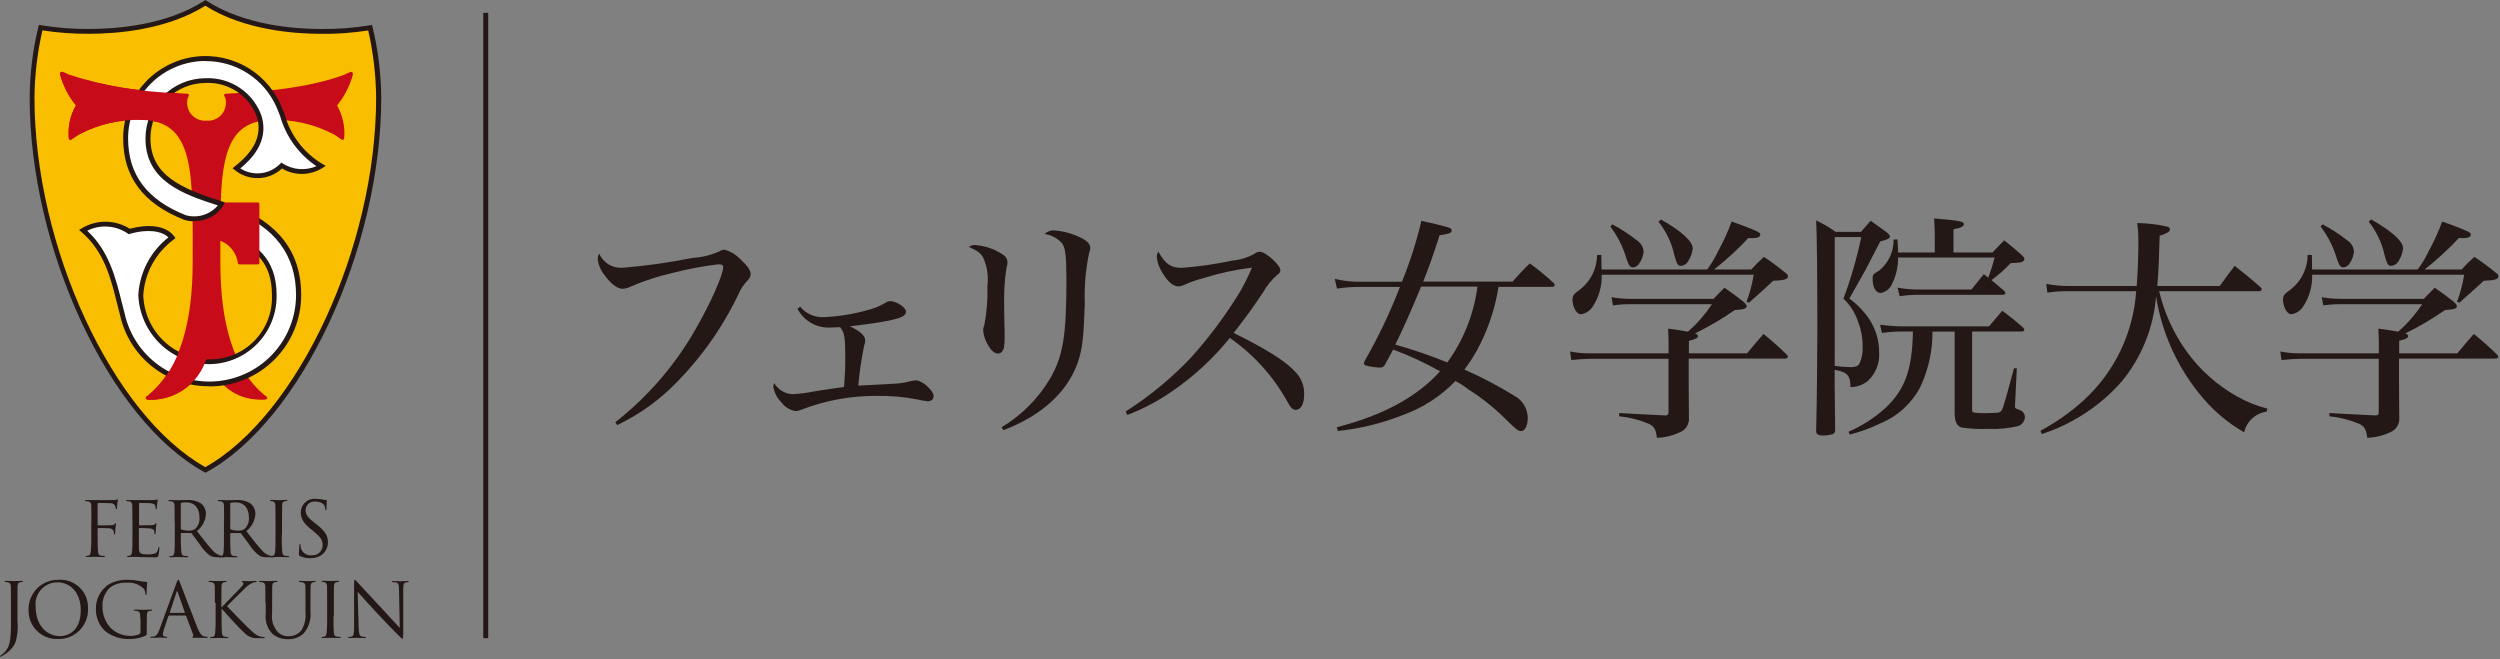 <svg width="201" height="53" viewBox="0 0 201 53" fill="none" xmlns="http://www.w3.org/2000/svg">
<rect x="0" y="0" width="201" height="53" fill="#808080" stroke="none"/>
<g clip-path="url(#clip0_389_7975)">
<path d="M39.252 1.033H38.854V51.307H39.252V1.033Z" fill="#231815"/>
<path d="M7.349 41.965C7.349 41.02 7.349 40.843 7.34 40.649C7.332 40.455 7.278 40.349 7.075 40.309C7.008 40.298 6.94 40.292 6.872 40.291C6.845 40.291 6.819 40.282 6.819 40.256C6.819 40.23 6.854 40.203 6.916 40.203H7.597C7.721 40.221 8.949 40.212 9.09 40.203C9.179 40.211 9.269 40.202 9.355 40.177C9.39 40.168 9.417 40.142 9.44 40.142C9.463 40.142 9.475 40.168 9.475 40.195C9.475 40.239 9.449 40.309 9.431 40.477C9.431 40.539 9.413 40.804 9.404 40.875C9.404 40.901 9.387 40.946 9.352 40.946C9.317 40.946 9.307 40.919 9.307 40.875C9.303 40.796 9.285 40.718 9.255 40.645C9.208 40.58 9.145 40.528 9.073 40.494C9 40.46 8.92 40.445 8.84 40.451L7.903 40.433C7.888 40.438 7.875 40.448 7.866 40.46C7.856 40.473 7.851 40.488 7.85 40.504V42.182C7.85 42.182 7.85 42.235 7.895 42.235H8.672C8.764 42.237 8.855 42.234 8.946 42.227C9.088 42.218 9.167 42.2 9.221 42.121C9.247 42.094 9.265 42.059 9.291 42.059C9.318 42.059 9.326 42.077 9.326 42.112C9.305 42.222 9.29 42.334 9.282 42.447C9.273 42.571 9.255 42.809 9.255 42.853C9.255 42.898 9.255 42.968 9.211 42.968C9.167 42.968 9.167 42.942 9.167 42.916C9.167 42.841 9.155 42.766 9.132 42.695C9.105 42.632 9.06 42.579 9.004 42.54C8.948 42.501 8.882 42.478 8.814 42.474C8.664 42.456 8.002 42.456 7.895 42.456C7.869 42.456 7.851 42.465 7.851 42.509V43.02C7.851 43.604 7.851 44.081 7.878 44.336C7.895 44.512 7.93 44.645 8.116 44.672C8.201 44.68 8.337 44.698 8.39 44.698C8.425 44.698 8.434 44.716 8.434 44.733C8.434 44.768 8.408 44.786 8.337 44.786C8.002 44.786 7.622 44.768 7.586 44.768C7.551 44.768 7.172 44.786 6.994 44.786C6.924 44.786 6.897 44.777 6.897 44.733C6.897 44.715 6.906 44.698 6.942 44.698C7.004 44.697 7.067 44.688 7.127 44.672C7.251 44.645 7.277 44.512 7.304 44.336C7.338 43.898 7.35 43.459 7.338 43.02V41.945L7.349 41.965Z" fill="#231815"/>
<path d="M10.643 41.965C10.643 41.02 10.643 40.843 10.635 40.649C10.627 40.455 10.573 40.349 10.38 40.309C10.312 40.298 10.244 40.292 10.176 40.291C10.15 40.291 10.132 40.282 10.132 40.256C10.132 40.23 10.167 40.203 10.229 40.203H10.918C10.918 40.203 12.172 40.212 12.313 40.203C12.399 40.203 12.485 40.194 12.569 40.177C12.595 40.177 12.622 40.15 12.654 40.15C12.672 40.15 12.681 40.177 12.681 40.203C12.681 40.247 12.654 40.318 12.636 40.486C12.633 40.619 12.621 40.752 12.601 40.883C12.601 40.91 12.584 40.954 12.557 40.954C12.531 40.954 12.513 40.928 12.513 40.875C12.516 40.8 12.504 40.725 12.478 40.654C12.434 40.557 12.372 40.484 12.045 40.451C11.94 40.442 11.279 40.433 11.215 40.433C11.188 40.433 11.18 40.451 11.18 40.495V42.174C11.18 42.174 11.18 42.236 11.215 42.236C11.294 42.236 12.045 42.236 12.177 42.227C12.327 42.219 12.407 42.201 12.46 42.142C12.504 42.098 12.522 42.063 12.545 42.063C12.568 42.063 12.58 42.072 12.58 42.116C12.559 42.227 12.544 42.339 12.536 42.451C12.527 42.575 12.509 42.792 12.509 42.84C12.509 42.887 12.509 42.955 12.465 42.955C12.452 42.953 12.441 42.947 12.432 42.937C12.424 42.927 12.42 42.915 12.421 42.902C12.424 42.833 12.415 42.764 12.394 42.698C12.368 42.613 12.315 42.513 12.077 42.486C11.906 42.468 11.31 42.451 11.211 42.451C11.177 42.451 11.167 42.469 11.167 42.496V44.076C11.185 44.491 11.273 44.571 11.874 44.571C12.071 44.583 12.269 44.559 12.457 44.5C12.617 44.43 12.687 44.315 12.732 44.058C12.74 43.988 12.758 43.973 12.784 43.973C12.811 43.973 12.819 44.026 12.819 44.058C12.805 44.257 12.779 44.455 12.74 44.65C12.696 44.809 12.655 44.809 12.413 44.809C11.954 44.809 11.627 44.801 11.391 44.792C11.155 44.782 11.011 44.774 10.914 44.774H10.667C10.544 44.774 10.412 44.782 10.314 44.782C10.243 44.782 10.217 44.774 10.217 44.729C10.217 44.712 10.225 44.694 10.261 44.694C10.324 44.694 10.386 44.685 10.447 44.668C10.57 44.642 10.597 44.509 10.623 44.333C10.649 44.077 10.649 43.599 10.649 43.017V41.935L10.643 41.965Z" fill="#231815"/>
<path d="M14.042 41.962C14.042 41.017 14.042 40.841 14.034 40.647C14.025 40.453 13.972 40.346 13.778 40.306C13.711 40.295 13.643 40.289 13.575 40.288C13.548 40.288 13.53 40.28 13.53 40.253C13.53 40.227 13.565 40.2 13.627 40.2C13.902 40.2 14.281 40.218 14.316 40.218C14.387 40.218 14.846 40.2 15.032 40.2C15.421 40.172 15.81 40.264 16.145 40.465C16.272 40.563 16.376 40.689 16.448 40.833C16.52 40.977 16.558 41.135 16.56 41.296C16.548 41.568 16.476 41.835 16.35 42.077C16.224 42.318 16.047 42.53 15.831 42.696C16.325 43.332 16.74 43.87 17.094 44.25C17.283 44.478 17.545 44.634 17.835 44.692C17.914 44.704 17.994 44.71 18.074 44.71C18.109 44.71 18.127 44.728 18.127 44.745C18.127 44.78 18.092 44.797 17.977 44.797H17.544C17.323 44.816 17.101 44.777 16.899 44.683C16.571 44.441 16.292 44.138 16.078 43.79C15.822 43.455 15.539 43.048 15.415 42.889C15.405 42.877 15.393 42.868 15.38 42.862C15.366 42.856 15.351 42.853 15.336 42.854H14.585C14.585 42.854 14.54 42.854 14.54 42.889V43.039C14.529 43.478 14.541 43.917 14.575 44.355C14.593 44.531 14.628 44.664 14.814 44.69C14.899 44.699 15.034 44.717 15.088 44.717C15.123 44.717 15.141 44.734 15.141 44.752C15.141 44.786 15.106 44.804 15.044 44.804C14.708 44.804 14.328 44.786 14.293 44.786C14.293 44.786 13.904 44.804 13.719 44.804C13.648 44.804 13.622 44.796 13.622 44.752C13.622 44.734 13.63 44.717 13.666 44.717C13.729 44.716 13.791 44.707 13.851 44.69C13.975 44.664 14.001 44.531 14.028 44.355C14.054 44.099 14.054 43.621 14.054 43.039V41.968L14.042 41.962ZM14.528 42.492C14.53 42.506 14.535 42.52 14.543 42.532C14.55 42.544 14.56 42.555 14.572 42.563C14.776 42.636 14.992 42.669 15.208 42.66C15.369 42.669 15.529 42.629 15.667 42.545C15.798 42.429 15.899 42.283 15.964 42.121C16.028 41.958 16.054 41.782 16.038 41.608C16.038 40.849 15.641 40.39 14.988 40.39C14.851 40.386 14.715 40.398 14.581 40.425C14.567 40.43 14.556 40.44 14.547 40.453C14.54 40.465 14.536 40.48 14.537 40.495V42.483L14.528 42.492Z" fill="#231815"/>
<path d="M18.017 41.962C18.017 41.017 18.017 40.841 18.008 40.647C18 40.453 17.946 40.346 17.753 40.306C17.685 40.295 17.617 40.289 17.549 40.288C17.523 40.288 17.505 40.28 17.505 40.253C17.505 40.227 17.531 40.2 17.602 40.2C17.876 40.2 18.255 40.218 18.291 40.218C18.362 40.218 18.821 40.2 19.006 40.2C19.396 40.172 19.785 40.264 20.119 40.465C20.247 40.563 20.35 40.689 20.422 40.833C20.494 40.977 20.532 41.135 20.534 41.296C20.522 41.569 20.45 41.837 20.324 42.079C20.197 42.322 20.018 42.534 19.801 42.7C20.296 43.336 20.71 43.874 21.064 44.254C21.253 44.482 21.515 44.638 21.806 44.696C21.884 44.708 21.964 44.714 22.044 44.714C22.079 44.714 22.097 44.732 22.097 44.749C22.097 44.784 22.062 44.802 21.947 44.802H21.514C21.293 44.821 21.071 44.781 20.87 44.687C20.541 44.445 20.262 44.142 20.048 43.794C19.792 43.459 19.509 43.053 19.385 42.893C19.376 42.882 19.364 42.873 19.35 42.867C19.336 42.86 19.321 42.858 19.306 42.858H18.555C18.555 42.858 18.511 42.858 18.511 42.893V43.043C18.511 43.627 18.511 44.103 18.537 44.359C18.555 44.535 18.59 44.668 18.776 44.694C18.861 44.703 18.996 44.721 19.05 44.721C19.085 44.721 19.103 44.739 19.103 44.756C19.103 44.791 19.068 44.809 19.006 44.809C18.67 44.809 18.29 44.791 18.254 44.791C18.254 44.791 17.866 44.809 17.68 44.809C17.61 44.809 17.583 44.8 17.583 44.756C17.583 44.738 17.592 44.721 17.628 44.721C17.687 44.721 17.747 44.712 17.804 44.694C17.927 44.668 17.954 44.535 17.98 44.359C18.006 44.103 18.006 43.626 18.006 43.043V41.968L18.017 41.962ZM18.502 42.492C18.504 42.506 18.509 42.52 18.517 42.532C18.525 42.544 18.535 42.555 18.547 42.563C18.75 42.636 18.966 42.669 19.183 42.66C19.344 42.669 19.504 42.629 19.642 42.545C19.772 42.429 19.874 42.283 19.938 42.121C20.003 41.958 20.028 41.782 20.013 41.608C20.013 40.849 19.615 40.39 18.962 40.39C18.826 40.386 18.69 40.398 18.556 40.425C18.542 40.43 18.53 40.44 18.522 40.453C18.514 40.465 18.51 40.48 18.512 40.495V42.483L18.502 42.492Z" fill="#231815"/>
<path d="M22.655 43.031C22.644 43.47 22.656 43.909 22.69 44.347C22.708 44.523 22.743 44.656 22.929 44.683C23.014 44.691 23.149 44.709 23.203 44.709C23.238 44.709 23.256 44.727 23.256 44.744C23.256 44.779 23.221 44.797 23.159 44.797C22.823 44.797 22.444 44.779 22.408 44.779C22.372 44.779 21.993 44.797 21.816 44.797C21.745 44.797 21.719 44.788 21.719 44.744C21.719 44.726 21.727 44.709 21.763 44.709C21.826 44.708 21.888 44.699 21.949 44.683C22.072 44.656 22.099 44.523 22.125 44.347C22.151 44.092 22.151 43.614 22.151 43.031V41.962C22.151 41.017 22.151 40.841 22.143 40.647C22.134 40.453 22.072 40.338 21.939 40.306C21.878 40.291 21.816 40.282 21.754 40.28C21.727 40.28 21.709 40.271 21.709 40.245C21.709 40.218 21.744 40.192 21.806 40.192C22.01 40.192 22.39 40.21 22.416 40.21C22.443 40.21 22.831 40.192 23.008 40.192C23.079 40.192 23.105 40.2 23.105 40.245C23.105 40.271 23.079 40.28 23.052 40.28C23.002 40.278 22.951 40.284 22.902 40.298C22.732 40.324 22.69 40.431 22.682 40.638C22.673 40.832 22.673 41 22.673 41.954V43.023L22.655 43.031Z" fill="#231815"/>
<path d="M24.121 44.709C24.036 44.665 24.036 44.638 24.036 44.479C24.036 44.178 24.062 43.931 24.071 43.834C24.071 43.764 24.089 43.737 24.115 43.737C24.142 43.737 24.16 43.755 24.16 43.808C24.158 43.882 24.164 43.956 24.177 44.029C24.227 44.224 24.345 44.394 24.511 44.508C24.677 44.622 24.879 44.671 25.078 44.647C25.189 44.654 25.3 44.638 25.404 44.6C25.508 44.563 25.604 44.504 25.684 44.428C25.765 44.353 25.829 44.261 25.873 44.16C25.917 44.058 25.94 43.949 25.94 43.838C25.94 43.412 25.764 43.175 25.243 42.743L24.969 42.522C24.324 41.992 24.183 41.612 24.183 41.206C24.183 41.049 24.217 40.893 24.282 40.749C24.348 40.606 24.443 40.478 24.562 40.374C24.68 40.271 24.82 40.194 24.971 40.148C25.122 40.103 25.281 40.09 25.437 40.111C25.627 40.109 25.817 40.13 26.003 40.173C26.072 40.191 26.143 40.2 26.215 40.2C26.259 40.2 26.277 40.208 26.277 40.244C26.277 40.28 26.25 40.474 26.25 40.889C26.25 40.986 26.242 41.03 26.206 41.03C26.17 41.03 26.162 41.004 26.162 40.951C26.153 40.847 26.126 40.745 26.083 40.65C26.048 40.58 25.879 40.323 25.323 40.323C25.226 40.316 25.129 40.329 25.037 40.361C24.946 40.393 24.862 40.444 24.791 40.511C24.721 40.577 24.665 40.658 24.627 40.747C24.589 40.837 24.57 40.933 24.572 41.03C24.572 41.371 24.731 41.596 25.314 42.052L25.484 42.185C26.199 42.75 26.367 43.13 26.367 43.615C26.365 43.811 26.319 44.004 26.23 44.179C26.141 44.353 26.013 44.505 25.856 44.622C25.583 44.799 25.262 44.889 24.937 44.878C24.657 44.884 24.379 44.826 24.125 44.707L24.121 44.709Z" fill="#231815"/>
<path d="M1.404 49.921C1.47 50.525 1.406 51.136 1.219 51.714C1.018 52.103 0.708 52.425 0.327 52.641C0.251 52.696 0.171 52.746 0.089 52.791C0.074 52.795 0.059 52.797 0.044 52.799C0.026 52.799 0 52.791 0 52.764C0 52.738 0.026 52.712 0.085 52.679C0.161 52.63 0.232 52.573 0.297 52.509C0.695 52.111 0.881 51.785 0.881 50.221V48.463C0.881 47.518 0.881 47.341 0.872 47.147C0.864 46.953 0.81 46.847 0.617 46.806C0.549 46.796 0.481 46.79 0.413 46.789C0.387 46.789 0.369 46.78 0.369 46.754C0.369 46.727 0.404 46.701 0.466 46.701C0.74 46.701 1.119 46.719 1.155 46.719C1.191 46.719 1.57 46.701 1.747 46.701C1.817 46.701 1.844 46.709 1.844 46.754C1.844 46.78 1.817 46.789 1.791 46.789C1.741 46.785 1.691 46.788 1.643 46.799C1.472 46.834 1.431 46.932 1.413 47.139C1.404 47.334 1.404 47.502 1.404 48.455V49.912V49.921Z" fill="#231815"/>
<path d="M4.691 46.617C5.001 46.593 5.313 46.635 5.606 46.739C5.899 46.844 6.167 47.009 6.392 47.224C6.617 47.439 6.794 47.699 6.912 47.987C7.03 48.276 7.085 48.585 7.075 48.896C7.093 49.222 7.043 49.547 6.929 49.852C6.814 50.157 6.638 50.435 6.41 50.669C6.183 50.902 5.909 51.085 5.607 51.208C5.305 51.33 4.981 51.388 4.655 51.378C4.34 51.389 4.026 51.335 3.733 51.219C3.44 51.103 3.174 50.927 2.953 50.703C2.731 50.479 2.558 50.212 2.445 49.917C2.333 49.623 2.282 49.308 2.297 48.993C2.294 48.679 2.354 48.367 2.473 48.077C2.593 47.786 2.769 47.522 2.992 47.3C3.216 47.079 3.481 46.904 3.773 46.787C4.064 46.67 4.376 46.612 4.691 46.617ZM4.814 51.149C5.362 51.149 6.493 50.831 6.493 49.064C6.493 47.607 5.61 46.821 4.646 46.821C4.392 46.815 4.14 46.864 3.907 46.965C3.674 47.067 3.465 47.218 3.296 47.408C3.127 47.598 3.002 47.822 2.928 48.066C2.855 48.309 2.835 48.566 2.871 48.817C2.871 50.23 3.722 51.14 4.814 51.14V51.149Z" fill="#231815"/>
<path d="M11.279 49.744C11.279 49.249 11.252 49.188 11.005 49.117C10.937 49.106 10.869 49.1 10.801 49.099C10.775 49.099 10.757 49.09 10.757 49.064C10.757 49.038 10.783 49.011 10.854 49.011C11.128 49.011 11.507 49.029 11.543 49.029C11.579 49.029 11.957 49.011 12.135 49.011C12.205 49.011 12.232 49.02 12.232 49.064C12.232 49.09 12.205 49.099 12.179 49.099C12.128 49.098 12.078 49.104 12.029 49.117C11.859 49.143 11.817 49.25 11.809 49.458C11.8 49.652 11.8 49.837 11.8 50.094V50.775C11.8 51.049 11.8 51.058 11.721 51.102C11.316 51.286 10.876 51.38 10.431 51.376C9.709 51.406 9 51.174 8.435 50.723C8.203 50.499 8.018 50.23 7.894 49.932C7.769 49.635 7.707 49.315 7.711 48.992C7.696 48.601 7.782 48.212 7.959 47.863C8.136 47.514 8.399 47.216 8.724 46.997C9.216 46.718 9.777 46.586 10.342 46.617C10.654 46.623 10.964 46.659 11.269 46.723C11.433 46.755 11.598 46.775 11.764 46.785C11.826 46.785 11.835 46.812 11.835 46.838C11.803 47.125 11.789 47.414 11.791 47.703C11.791 47.8 11.773 47.836 11.738 47.836C11.703 47.836 11.703 47.801 11.694 47.751C11.685 47.608 11.643 47.468 11.57 47.345C11.383 47.161 11.158 47.022 10.91 46.936C10.663 46.851 10.399 46.821 10.139 46.85C9.673 46.822 9.212 46.963 8.841 47.248C8.633 47.445 8.472 47.686 8.368 47.953C8.264 48.221 8.221 48.507 8.24 48.793C8.235 49.414 8.466 50.014 8.885 50.472C9.093 50.681 9.341 50.847 9.614 50.959C9.887 51.072 10.18 51.128 10.475 51.125C10.713 51.133 10.951 51.09 11.172 51.002C11.212 50.983 11.244 50.952 11.266 50.914C11.288 50.877 11.299 50.833 11.296 50.789V49.753L11.279 49.744Z" fill="#231815"/>
<path d="M14.202 46.847C14.273 46.643 14.3 46.608 14.335 46.608C14.371 46.608 14.398 46.643 14.468 46.829C14.553 47.059 15.511 49.567 15.881 50.491C16.102 51.03 16.279 51.127 16.402 51.162C16.483 51.184 16.566 51.196 16.649 51.197C16.684 51.197 16.711 51.197 16.711 51.231C16.711 51.266 16.659 51.284 16.588 51.284C16.503 51.284 16.049 51.284 15.634 51.276C15.519 51.276 15.448 51.276 15.448 51.231C15.448 51.205 15.466 51.197 15.493 51.187C15.519 51.178 15.563 51.117 15.528 51.017L14.962 49.524C14.962 49.524 14.936 49.489 14.909 49.489H13.602C13.578 49.499 13.557 49.514 13.54 49.533L13.178 50.611C13.129 50.741 13.1 50.878 13.093 51.017C13.093 51.14 13.216 51.193 13.323 51.193H13.385C13.385 51.193 13.447 51.202 13.447 51.228C13.447 51.255 13.412 51.281 13.362 51.281C13.212 51.281 12.956 51.263 12.885 51.263C12.814 51.263 12.479 51.281 12.196 51.281C12.117 51.281 12.081 51.272 12.081 51.228C12.081 51.202 12.107 51.193 12.134 51.193C12.193 51.195 12.252 51.192 12.31 51.185C12.593 51.15 12.708 50.92 12.821 50.611L14.199 46.839L14.202 46.847ZM14.829 49.275C14.829 49.275 14.864 49.258 14.856 49.231L14.282 47.588C14.247 47.503 14.22 47.503 14.197 47.588L13.657 49.231C13.657 49.231 13.657 49.275 13.675 49.275H14.833H14.829Z" fill="#231815"/>
<path d="M17.277 48.463C17.277 47.518 17.277 47.341 17.268 47.147C17.26 46.953 17.206 46.847 17.013 46.806C16.945 46.796 16.877 46.79 16.809 46.789C16.783 46.789 16.765 46.78 16.765 46.754C16.765 46.727 16.791 46.701 16.862 46.701C17.136 46.701 17.489 46.719 17.533 46.719C17.577 46.719 17.939 46.701 18.125 46.701C18.196 46.701 18.222 46.709 18.222 46.754C18.222 46.78 18.196 46.789 18.178 46.789C18.127 46.787 18.077 46.793 18.028 46.806C17.858 46.842 17.816 46.939 17.807 47.147C17.799 47.341 17.799 47.509 17.799 48.463V48.825H17.82C17.926 48.71 19.022 47.588 19.242 47.358C19.413 47.182 19.569 47.023 19.569 46.926C19.573 46.899 19.567 46.872 19.553 46.849C19.539 46.826 19.518 46.809 19.494 46.799C19.459 46.79 19.441 46.773 19.441 46.755C19.441 46.72 19.476 46.71 19.511 46.71C19.635 46.71 19.821 46.728 19.97 46.728C19.997 46.728 20.403 46.71 20.554 46.71C20.616 46.71 20.639 46.719 20.639 46.755C20.639 46.79 20.63 46.799 20.579 46.799C20.462 46.801 20.348 46.83 20.244 46.884C19.996 47.017 19.775 47.193 19.591 47.405C19.441 47.547 18.381 48.58 18.257 48.739C18.416 48.915 19.679 50.222 19.926 50.452C20.437 50.929 20.536 51.026 20.827 51.141C20.948 51.191 21.076 51.218 21.207 51.221C21.251 51.221 21.286 51.229 21.286 51.255C21.286 51.282 21.26 51.308 21.153 51.308H20.844C20.674 51.308 20.561 51.308 20.43 51.3C20.151 51.258 19.894 51.128 19.696 50.928C19.422 50.708 18.133 49.31 17.841 48.95H17.815V49.542C17.815 50.125 17.815 50.602 17.841 50.858C17.859 51.034 17.894 51.167 18.08 51.193C18.165 51.202 18.265 51.22 18.318 51.22C18.353 51.22 18.363 51.237 18.363 51.255C18.363 51.289 18.336 51.307 18.265 51.307C17.965 51.307 17.612 51.289 17.568 51.289C17.524 51.289 17.162 51.307 16.985 51.307C16.914 51.307 16.888 51.299 16.888 51.255C16.888 51.237 16.896 51.22 16.94 51.22C17.003 51.219 17.066 51.21 17.126 51.193C17.25 51.167 17.276 51.034 17.302 50.858C17.337 50.42 17.348 49.981 17.337 49.542V48.481L17.277 48.463Z" fill="#231815"/>
<path d="M21.339 48.463C21.339 47.518 21.339 47.341 21.331 47.147C21.322 46.953 21.268 46.847 21.066 46.806C20.998 46.796 20.93 46.79 20.862 46.789C20.836 46.789 20.818 46.78 20.818 46.754C20.818 46.727 20.853 46.701 20.915 46.701C21.189 46.701 21.56 46.719 21.612 46.719C21.665 46.719 22.027 46.701 22.213 46.701C22.284 46.701 22.31 46.709 22.31 46.754C22.31 46.78 22.284 46.789 22.257 46.789C22.206 46.787 22.156 46.793 22.107 46.806C21.937 46.833 21.895 46.939 21.887 47.147C21.878 47.341 21.878 47.509 21.878 48.463V49.315C21.84 49.583 21.862 49.857 21.941 50.116C22.02 50.376 22.156 50.614 22.337 50.816C22.458 50.934 22.602 51.025 22.76 51.083C22.919 51.141 23.088 51.164 23.256 51.151C23.437 51.15 23.616 51.11 23.781 51.034C23.945 50.958 24.092 50.847 24.21 50.709C24.49 50.269 24.615 49.746 24.563 49.226V48.466C24.563 47.521 24.563 47.345 24.555 47.151C24.546 46.956 24.493 46.85 24.29 46.81C24.223 46.799 24.154 46.793 24.086 46.792C24.06 46.792 24.034 46.783 24.034 46.757C24.034 46.731 24.069 46.704 24.131 46.704C24.405 46.704 24.74 46.722 24.775 46.722C24.81 46.722 25.102 46.704 25.286 46.704C25.357 46.704 25.383 46.713 25.383 46.757C25.383 46.783 25.357 46.792 25.339 46.792C25.288 46.791 25.238 46.797 25.189 46.81C25.019 46.845 24.977 46.943 24.969 47.151C24.96 47.345 24.96 47.513 24.96 48.466V49.12C24.998 49.445 24.968 49.774 24.872 50.087C24.776 50.401 24.617 50.691 24.404 50.939C24.059 51.246 23.61 51.407 23.15 51.39C22.693 51.402 22.247 51.249 21.895 50.957C21.695 50.745 21.544 50.491 21.453 50.214C21.361 49.937 21.332 49.644 21.365 49.354V48.472L21.339 48.463Z" fill="#231815"/>
<path d="M26.815 49.532C26.815 50.116 26.815 50.593 26.841 50.848C26.859 51.025 26.894 51.157 27.08 51.184C27.165 51.192 27.3 51.21 27.354 51.21C27.389 51.21 27.398 51.228 27.398 51.245C27.398 51.28 27.372 51.298 27.301 51.298C26.966 51.298 26.586 51.28 26.55 51.28C26.514 51.28 26.135 51.298 25.958 51.298C25.887 51.298 25.861 51.289 25.861 51.245C25.861 51.227 25.869 51.21 25.905 51.21C25.968 51.209 26.03 51.201 26.091 51.184C26.214 51.157 26.241 51.025 26.267 50.848C26.302 50.411 26.313 49.971 26.302 49.532V48.464C26.302 47.519 26.302 47.342 26.294 47.148C26.285 46.954 26.223 46.839 26.09 46.807C26.029 46.791 25.967 46.782 25.904 46.781C25.878 46.781 25.86 46.772 25.86 46.746C25.86 46.72 25.895 46.693 25.957 46.693C26.161 46.693 26.541 46.711 26.576 46.711C26.61 46.711 26.99 46.693 27.167 46.693C27.238 46.693 27.265 46.702 27.265 46.746C27.265 46.772 27.238 46.781 27.22 46.781C27.17 46.78 27.119 46.786 27.07 46.799C26.9 46.834 26.858 46.932 26.85 47.139C26.841 47.334 26.841 47.501 26.841 48.455V49.524L26.815 49.532Z" fill="#231815"/>
<path d="M28.838 50.468C28.847 50.963 28.909 51.122 29.077 51.175C29.175 51.197 29.276 51.208 29.377 51.21C29.404 51.21 29.422 51.219 29.422 51.245C29.422 51.272 29.387 51.298 29.316 51.298C28.975 51.298 28.724 51.28 28.671 51.28C28.619 51.28 28.362 51.298 28.088 51.298C28.026 51.298 27.991 51.298 27.991 51.245C27.991 51.219 28.009 51.21 28.035 51.21C28.119 51.213 28.203 51.201 28.282 51.175C28.432 51.131 28.468 50.955 28.468 50.409V46.927C28.468 46.688 28.494 46.626 28.538 46.626C28.583 46.626 28.688 46.759 28.75 46.82C28.836 46.926 29.749 47.898 30.684 48.905C31.285 49.55 31.948 50.291 32.142 50.486L32.08 47.403C32.08 47.005 32.027 46.873 31.841 46.829C31.742 46.809 31.641 46.8 31.54 46.802C31.496 46.802 31.496 46.784 31.496 46.758C31.496 46.732 31.54 46.714 31.62 46.714C31.894 46.714 32.185 46.732 32.246 46.732C32.308 46.732 32.511 46.714 32.757 46.714C32.828 46.714 32.863 46.714 32.863 46.758C32.863 46.784 32.837 46.802 32.792 46.802C32.745 46.802 32.697 46.808 32.651 46.82C32.447 46.864 32.421 46.996 32.421 47.359V50.919C32.413 51.317 32.395 51.352 32.359 51.352C32.306 51.352 32.235 51.281 31.917 50.963C31.846 50.901 30.971 50.01 30.336 49.321C29.629 48.561 28.94 47.793 28.756 47.581L28.835 50.486L28.838 50.468Z" fill="#231815"/>
<path d="M16.508 37.777C8.625 33.458 2.579 19.255 2.579 7.861C2.593 5.963 2.824 4.072 3.268 2.226C4.558 2.44 5.864 2.541 7.172 2.527C9.663 2.527 13.584 2.121 16.508 0.227C19.44 2.126 23.362 2.527 25.844 2.527C27.151 2.541 28.456 2.44 29.745 2.226C30.189 4.072 30.421 5.963 30.434 7.861C30.434 19.264 24.375 33.467 16.497 37.777H16.508Z" fill="#FABE00"/>
<path d="M16.508 37.997L16.411 37.945C8.806 33.784 2.385 19.997 2.385 7.861C2.397 5.944 2.631 4.035 3.083 2.172L3.127 2.002L3.303 2.029C4.585 2.239 5.882 2.34 7.181 2.329C9.318 2.329 13.364 2.038 16.411 0.068L16.516 -1.90735e-05L16.624 0.071C19.671 2.04 23.716 2.332 25.853 2.332C27.152 2.344 28.449 2.245 29.73 2.035L29.909 2.005L29.953 2.175C30.404 4.038 30.638 5.946 30.651 7.863C30.651 20.008 24.221 33.786 16.616 37.955L16.519 38.008L16.508 37.997ZM3.409 2.447C3.004 4.224 2.79 6.039 2.773 7.861C2.773 19.829 9.053 33.387 16.507 37.556C23.961 33.383 30.241 19.83 30.241 7.861C30.223 6.039 30.01 4.224 29.605 2.447C28.361 2.644 27.102 2.736 25.842 2.721C23.687 2.721 19.626 2.43 16.506 0.46C13.387 2.42 9.327 2.717 7.171 2.717C5.911 2.728 4.653 2.636 3.408 2.442L3.409 2.447Z" fill="#231815"/>
<path d="M16.587 28.865C16.288 29.811 15.697 30.637 14.899 31.226C14.101 31.815 13.136 32.136 12.144 32.142C11.95 32.142 11.718 32.142 11.718 32.009C11.718 31.903 11.803 31.867 11.939 31.77C14.501 29.659 15.489 25.8 15.489 21.171C15.489 14.176 15.781 9.654 11.329 9.654C9.619 9.6 7.924 9.989 6.409 10.785C6.127 10.926 5.747 11.253 5.658 11.253C5.588 11.253 5.561 11.2 5.535 11.12C5.447 10.202 5.648 9.279 6.109 8.48C5.514 7.748 5.079 6.9 4.831 5.989C4.831 5.848 4.866 5.777 5.008 5.777C5.183 5.842 5.354 5.919 5.519 6.007C8.548 7.138 12.461 7.403 15.04 7.535C15.19 7.535 15.225 7.62 15.155 7.747C15.062 7.917 15.026 8.111 15.049 8.303C15.052 8.499 15.096 8.693 15.177 8.871C15.258 9.05 15.375 9.209 15.521 9.341C15.667 9.472 15.839 9.571 16.025 9.633C16.211 9.694 16.408 9.717 16.603 9.699C16.799 9.717 16.996 9.695 17.182 9.633C17.369 9.572 17.54 9.472 17.687 9.341C17.833 9.21 17.95 9.05 18.031 8.871C18.113 8.692 18.156 8.499 18.159 8.302C18.183 8.111 18.146 7.916 18.053 7.746C17.974 7.631 18.019 7.543 18.169 7.534C20.747 7.401 24.66 7.137 27.69 6.006C27.854 5.918 28.025 5.841 28.201 5.777C28.333 5.777 28.377 5.847 28.377 5.989C28.129 6.899 27.694 7.747 27.099 8.48C27.555 9.28 27.756 10.202 27.673 11.12C27.647 11.19 27.611 11.252 27.55 11.252C27.465 11.252 27.081 10.925 26.799 10.784C25.284 9.988 23.589 9.597 21.878 9.651C17.427 9.651 17.718 14.173 17.718 21.169C17.718 25.806 18.708 29.665 21.268 31.768C21.392 31.873 21.489 31.901 21.489 32.006C21.489 32.139 21.259 32.139 21.063 32.139C18.794 32.139 17.477 30.85 16.612 28.862L16.587 28.865Z" fill="#C70B18"/>
<path d="M18.601 16.693C18.57 16.68 18.537 16.668 18.504 16.659V18.928C20.527 19.803 22.046 20.887 22.046 23.715C22.064 25.112 21.529 26.46 20.558 27.465C19.587 28.47 18.258 29.05 16.861 29.08C15.42 29.086 14.033 28.529 12.996 27.526C11.96 26.524 11.357 25.156 11.315 23.715C11.371 22.81 11.624 21.928 12.057 21.132C12.491 20.335 13.093 19.643 13.823 19.104C13.187 18.265 11.729 18.221 10.378 18.61C9.838 18.239 9.201 18.032 8.546 18.015C7.891 17.998 7.245 18.171 6.686 18.512C8.806 20.332 9.221 22.911 9.83 25.251C10.216 26.972 11.221 28.49 12.655 29.516C14.089 30.543 15.85 31.005 17.603 30.816C19.356 30.626 20.978 29.798 22.159 28.489C23.34 27.18 23.997 25.482 24.006 23.718C24.006 19.77 21.445 17.721 18.601 16.687V16.693Z" fill="white"/>
<path d="M16.861 31.055C15.18 31.076 13.543 30.515 12.228 29.467C10.913 28.419 10 26.949 9.645 25.305C9.575 25.022 9.496 24.731 9.425 24.448C8.914 22.373 8.374 20.226 6.563 18.663L6.36 18.487L6.59 18.346C7.172 17.998 7.839 17.818 8.517 17.826C9.195 17.834 9.858 18.029 10.432 18.39C11.695 18.049 13.259 18.028 13.992 18.982L14.107 19.141L13.957 19.264C13.251 19.786 12.667 20.455 12.246 21.226C11.825 21.996 11.577 22.849 11.52 23.725C11.562 25.114 12.146 26.432 13.146 27.397C14.146 28.362 15.483 28.898 16.872 28.892C17.544 28.896 18.209 28.765 18.829 28.504C19.448 28.244 20.008 27.86 20.474 27.377C20.941 26.894 21.305 26.322 21.543 25.694C21.782 25.066 21.891 24.396 21.863 23.725C21.863 21.129 20.555 20.033 18.436 19.114L18.321 19.062V16.376L18.683 16.509C22.357 17.842 24.218 20.262 24.218 23.724C24.216 25.671 23.442 27.536 22.066 28.913C20.69 30.289 18.824 31.063 16.878 31.066L16.861 31.055ZM7.022 18.558C8.761 20.182 9.291 22.305 9.804 24.36C9.875 24.643 9.945 24.934 10.024 25.217C10.397 26.892 11.373 28.371 12.768 29.371C14.162 30.37 15.876 30.821 17.582 30.636C19.287 30.451 20.865 29.644 22.013 28.369C23.161 27.094 23.798 25.44 23.803 23.724C23.803 20.509 22.089 18.222 18.697 16.941V18.803C20.429 19.569 22.239 20.676 22.239 23.723C22.252 24.441 22.123 25.155 21.86 25.823C21.596 26.491 21.204 27.101 20.704 27.617C20.204 28.133 19.608 28.546 18.948 28.831C18.289 29.116 17.579 29.267 16.861 29.278C15.374 29.266 13.948 28.683 12.879 27.648C11.811 26.614 11.181 25.208 11.12 23.722C11.171 22.821 11.412 21.942 11.83 21.142C12.247 20.342 12.831 19.641 13.541 19.085C12.957 18.529 11.774 18.414 10.431 18.802L10.326 18.828L10.247 18.758C9.776 18.441 9.229 18.255 8.663 18.218C8.096 18.181 7.53 18.295 7.022 18.547V18.558Z" fill="#231815"/>
<path d="M17.718 16.278H20.739C20.768 16.278 20.795 16.289 20.817 16.308C20.838 16.328 20.851 16.355 20.854 16.383V21.152C20.853 21.167 20.85 21.181 20.844 21.194C20.838 21.207 20.829 21.219 20.818 21.229C20.808 21.239 20.795 21.247 20.781 21.252C20.768 21.256 20.753 21.259 20.739 21.258H19.222C19.222 21.258 19.125 21.223 19.125 21.173C19.072 20.712 18.876 20.28 18.563 19.938C18.251 19.595 17.839 19.36 17.385 19.265L15.492 17.709C15.964 17.715 16.427 17.582 16.823 17.326C17.219 17.069 17.53 16.702 17.718 16.269" fill="#C70B18"/>
<path d="M22.39 8.487C21.786 7.146 20.74 6.053 19.427 5.39C18.115 4.726 16.614 4.533 15.176 4.842C13.739 5.151 12.45 5.943 11.525 7.087C10.601 8.23 10.096 9.656 10.095 11.127C10.095 14.678 12.435 16.524 14.882 17.496C15.845 17.796 17.399 17.363 17.788 16.4C14.767 15.438 11.879 14.413 11.879 11.127C11.88 9.895 12.369 8.714 13.24 7.843C14.111 6.972 15.293 6.482 16.525 6.482C17.462 6.443 18.387 6.705 19.164 7.23C19.941 7.755 20.53 8.514 20.844 9.398C21.445 11.464 19.838 12.842 18.998 13.531C19.523 13.954 20.187 14.165 20.86 14.124C21.533 14.083 22.166 13.793 22.637 13.311C23.11 13.616 23.659 13.781 24.222 13.788C24.785 13.794 25.338 13.641 25.817 13.346C23.415 12.004 23 9.866 22.39 8.479V8.487Z" fill="white"/>
<path d="M15.554 17.789C15.309 17.791 15.065 17.755 14.83 17.683C11.509 16.376 9.902 14.23 9.902 11.126C9.903 9.611 10.424 8.142 11.376 6.965C12.329 5.787 13.656 4.972 15.137 4.654C16.618 4.336 18.163 4.535 19.515 5.219C20.867 5.902 21.944 7.027 22.567 8.408C22.673 8.646 22.779 8.919 22.885 9.194C23.343 10.863 24.428 12.29 25.914 13.177L26.188 13.327L25.933 13.503C25.446 13.809 24.884 13.976 24.309 13.983C23.734 13.991 23.168 13.84 22.674 13.547C22.162 14.023 21.495 14.297 20.797 14.319C20.099 14.342 19.417 14.112 18.875 13.671L18.698 13.523L18.884 13.373C19.591 12.799 21.251 11.447 20.672 9.443C20.373 8.598 19.809 7.872 19.064 7.372C18.32 6.872 17.434 6.626 16.538 6.669C15.361 6.671 14.232 7.14 13.399 7.973C12.567 8.805 12.098 9.934 12.095 11.112C12.095 14.115 14.595 15.157 17.863 16.199L18.067 16.262L17.988 16.456C17.745 16.877 17.39 17.221 16.963 17.452C16.535 17.683 16.052 17.791 15.568 17.763L15.554 17.789ZM16.526 4.902C14.874 4.903 13.291 5.559 12.124 6.727C10.956 7.895 10.3 9.478 10.299 11.129C10.299 14.053 11.826 16.075 14.962 17.312C15.419 17.434 15.902 17.424 16.354 17.284C16.807 17.143 17.21 16.877 17.517 16.517C14.743 15.625 11.696 14.565 11.696 11.129C11.698 9.846 12.209 8.615 13.116 7.708C14.023 6.801 15.254 6.29 16.537 6.288C17.517 6.247 18.485 6.522 19.297 7.075C20.108 7.627 20.72 8.426 21.041 9.354C21.641 11.43 20.158 12.846 19.319 13.541C19.811 13.853 20.396 13.988 20.975 13.924C21.555 13.859 22.095 13.6 22.507 13.187L22.622 13.072L22.755 13.158C23.152 13.407 23.605 13.557 24.073 13.592C24.541 13.627 25.01 13.548 25.44 13.361C24.025 12.408 22.992 10.984 22.525 9.342C22.42 9.068 22.322 8.813 22.216 8.576C21.727 7.48 20.929 6.551 19.921 5.901C18.912 5.251 17.736 4.908 16.537 4.914L16.526 4.902Z" fill="#231815"/>
<path d="M12.585 9.795C12.172 9.691 11.748 9.641 11.322 9.645C9.613 9.592 7.92 9.981 6.406 10.776C6.123 10.918 5.743 11.245 5.655 11.245C5.584 11.245 5.558 11.192 5.531 11.112C5.444 10.194 5.644 9.271 6.105 8.472C5.511 7.739 5.076 6.891 4.828 5.981C4.828 5.839 4.863 5.769 5.004 5.769C5.18 5.833 5.35 5.91 5.515 5.999C8.368 6.905 11.334 7.407 14.326 7.49L12.585 9.805V9.795Z" fill="#C70B18"/>
<path d="M16.588 28.865C16.289 29.811 15.698 30.637 14.9 31.226C14.101 31.815 13.137 32.136 12.145 32.142C11.951 32.142 11.719 32.142 11.719 32.009C11.719 31.903 11.804 31.867 11.94 31.77C13.068 30.803 13.923 29.558 14.421 28.158L16.594 28.865H16.588Z" fill="#C70B18"/>
<path d="M49.462 33.951C52.072 31.912 54.259 29.383 55.901 26.506C57.102 24.43 58.144 22.107 58.144 21.481C58.144 21.311 58.047 21.251 57.746 21.251C56.513 21.399 55.292 21.629 54.089 21.94C52.944 22.2 51.824 22.562 50.743 23.023C50.526 23.144 50.284 23.21 50.036 23.217C49.621 23.217 49.064 22.775 48.552 22.051C48.274 21.7 48.102 21.277 48.057 20.832C48.054 20.677 48.094 20.524 48.172 20.39C48.329 20.748 48.592 21.049 48.925 21.253C49.258 21.456 49.646 21.553 50.036 21.53C51.928 21.377 53.81 21.112 55.671 20.735C56.422 20.696 57.159 20.516 57.843 20.206C57.961 20.125 58.099 20.079 58.241 20.073C58.727 20.204 59.167 20.466 59.513 20.832C60.06 21.327 60.351 21.725 60.351 22.016C60.351 22.228 60.299 22.343 60.069 22.59C59.767 22.905 59.527 23.273 59.362 23.677C57.992 26.534 56.117 29.119 53.826 31.308C52.579 32.473 51.161 33.441 49.621 34.179L49.471 33.949L49.462 33.951Z" fill="#231815"/>
<path d="M64.336 24.66C64.562 24.937 64.851 25.157 65.177 25.303C65.504 25.448 65.86 25.516 66.217 25.499C67.389 25.45 68.55 25.266 69.68 24.951C70.215 24.828 70.727 24.622 71.199 24.342C71.303 24.261 71.43 24.214 71.561 24.209C72.072 24.209 72.839 24.72 72.839 25.048C72.839 25.388 72.498 25.559 71.391 25.79C70.684 25.939 69.298 26.13 68.325 26.232C69.164 26.629 69.562 26.991 69.562 27.371C69.563 27.508 69.536 27.643 69.482 27.769C69.261 28.837 69.102 29.918 69.005 31.005C69.524 30.97 70.451 30.92 71.788 30.855C72.245 30.846 72.698 30.781 73.139 30.661C73.305 30.612 73.477 30.585 73.65 30.582C74.145 30.582 75.063 31.403 75.063 31.836C75.063 32.101 74.887 32.262 74.586 32.262C74.298 32.229 74.012 32.179 73.729 32.112C72.688 31.909 71.628 31.814 70.567 31.829C68.472 31.807 66.391 32.183 64.436 32.936C64.292 33.005 64.136 33.044 63.977 33.051C63.75 33.018 63.533 32.94 63.337 32.822C63.142 32.703 62.972 32.547 62.837 32.362C62.496 32.027 62.265 31.595 62.175 31.126C62.177 31.013 62.201 30.902 62.245 30.799C62.394 31.055 62.604 31.271 62.857 31.427C63.109 31.583 63.397 31.674 63.693 31.691C64.302 31.663 64.907 31.586 65.504 31.461C66.078 31.364 66.148 31.364 67.138 31.214C67.433 31.179 67.674 31.147 67.862 31.117C67.959 29.802 67.959 29.537 67.959 28.794C67.959 27.116 67.906 26.75 67.544 26.303C67.358 26.321 66.722 26.338 66.607 26.338C66.093 26.338 65.588 26.196 65.149 25.928C64.709 25.66 64.352 25.276 64.116 24.819L64.328 24.669L64.336 24.66Z" fill="#231815"/>
<path d="M78.503 19.714C79.269 19.78 80.004 20.042 80.64 20.474C80.753 20.543 80.846 20.641 80.909 20.757C80.973 20.873 81.005 21.004 81.002 21.136C80.999 21.267 80.972 21.395 80.923 21.516C80.766 22.541 80.704 23.579 80.737 24.616C80.737 24.881 80.737 25.34 80.755 26.099C80.773 26.461 80.773 26.674 80.773 26.992C80.783 27.305 80.766 27.619 80.72 27.929C80.658 28.229 80.49 28.424 80.243 28.424C79.961 28.424 79.669 28.177 79.422 27.717C79.21 27.361 79.08 26.963 79.042 26.551C79.048 26.408 79.081 26.267 79.139 26.136C79.339 25.107 79.421 24.058 79.386 23.01C79.489 22.225 79.371 21.426 79.045 20.704C78.798 20.307 78.603 20.175 77.888 19.848C78.075 19.73 78.295 19.678 78.515 19.698L78.503 19.714ZM80.547 34.341C82.155 33.372 83.497 32.018 84.451 30.401C85.472 28.608 85.74 26.956 85.74 22.558C85.74 20.579 85.661 19.952 85.399 19.572C85.034 19.159 84.533 18.89 83.986 18.812C84.097 18.707 84.23 18.627 84.375 18.578C84.519 18.529 84.673 18.513 84.825 18.529C85.567 18.597 86.289 18.803 86.954 19.139C87.431 19.386 87.661 19.634 87.661 19.943C87.647 20.107 87.608 20.268 87.546 20.42C87.281 21.73 87.171 23.067 87.219 24.403C87.122 27.123 87.034 28.042 86.645 29.164C85.823 31.522 83.713 33.447 80.666 34.587L80.533 34.357L80.547 34.341Z" fill="#231815"/>
<path d="M90.515 33.078C92.451 31.84 94.228 30.369 95.805 28.697C97.132 27.211 98.334 25.619 99.4 23.936C99.892 23.17 100.312 22.36 100.654 21.516C99.318 21.681 97.999 21.968 96.715 22.373C96.165 22.515 95.63 22.707 95.116 22.947C95.004 23.002 94.879 23.029 94.754 23.026C94.312 23.026 93.879 22.646 93.421 21.869C93.187 21.501 93.045 21.084 93.006 20.65C93.001 20.501 93.048 20.354 93.139 20.235C93.686 21.225 94.128 21.534 95.002 21.534C96.353 21.437 97.696 21.245 99.021 20.96C99.662 20.906 100.284 20.72 100.849 20.412C100.972 20.306 101.128 20.245 101.291 20.242C101.768 20.242 102.942 21.311 102.942 21.726C102.942 21.875 102.863 21.99 102.678 22.105C102.246 22.489 101.879 22.939 101.591 23.439C100.654 24.843 100.407 25.188 99.189 26.769C101.777 28.046 103.322 29.012 104.117 29.869C104.361 30.109 104.552 30.397 104.679 30.715C104.806 31.032 104.867 31.373 104.856 31.715C104.856 32.457 104.591 32.952 104.185 32.952C103.938 32.952 103.77 32.781 103.522 32.325C102.391 30.271 100.801 28.506 98.877 27.167C97.566 28.799 96.022 30.232 94.296 31.417C93.164 32.216 91.935 32.869 90.639 33.36L90.506 33.096L90.515 33.078Z" fill="#231815"/>
<path d="M120.483 23.044C120.24 24.605 119.763 26.12 119.07 27.54C118.704 28.309 118.257 29.037 117.737 29.712C119.135 30.327 120.49 31.039 121.79 31.841C122.18 32.06 122.488 32.402 122.665 32.813C122.763 33.061 122.821 33.324 122.835 33.59C122.835 34.2 122.605 34.659 122.306 34.659C122.059 34.659 121.926 34.544 121.14 33.785C120.203 32.84 119.164 32.005 118.04 31.294C117.717 31.046 117.376 30.824 117.018 30.631C115.852 31.849 114.418 32.78 112.831 33.351C111.143 34.028 109.368 34.465 107.558 34.65L107.479 34.349C111.189 33.395 113.935 31.912 115.781 29.853C114.572 29.172 113.311 28.587 112.01 28.104C111.798 28.484 111.669 28.731 111.347 29.323C111.313 29.398 111.256 29.46 111.185 29.501C111.113 29.542 111.031 29.56 110.949 29.553C110.559 29.538 110.171 29.481 109.792 29.382C109.754 29.368 109.721 29.343 109.698 29.309C109.674 29.276 109.661 29.237 109.659 29.197C109.676 29.123 109.702 29.051 109.738 28.985C110.828 27.087 111.77 25.109 112.555 23.067H109.375C108.745 23.066 108.117 23.11 107.493 23.2L107.317 22.422C108.022 22.594 108.747 22.671 109.473 22.652H112.714C113.364 21.065 113.887 19.429 114.277 17.759C115.134 17.929 116.159 18.201 116.468 18.288C116.638 18.351 116.715 18.438 116.715 18.535C116.715 18.73 116.521 18.8 115.743 18.915C115.213 20.567 114.921 21.385 114.427 22.643H121.608C122.2 21.98 122.368 21.786 122.995 21.176C123.666 21.666 124.309 22.194 124.92 22.757C124.962 22.807 124.989 22.868 124.999 22.933C124.999 23.012 124.902 23.066 124.769 23.066H120.504L120.483 23.044ZM114.256 23.044C113.497 24.89 112.808 26.45 112.181 27.707C113.601 28.108 114.999 28.585 116.367 29.138C117.67 27.34 118.502 25.245 118.788 23.044H114.256Z" fill="#231815"/>
<path d="M140.472 28.395C141.028 27.733 141.195 27.521 141.787 26.85C142.437 27.37 143.059 27.925 143.651 28.51C143.699 28.556 143.733 28.616 143.748 28.681C143.748 28.778 143.651 28.831 143.501 28.831H135.772V31.021C135.772 31.504 135.777 32.349 135.789 33.556C135.816 33.81 135.757 34.066 135.623 34.283C135.489 34.501 135.287 34.667 135.048 34.758C134.475 35.029 133.853 35.18 133.219 35.2C133.122 34.493 132.989 34.29 132.575 34.078C131.812 33.756 131.005 33.551 130.181 33.468V33.204C131.435 33.283 131.47 33.283 133.837 33.398H133.917C134.087 33.398 134.147 33.319 134.147 33.133V28.849H127.851C127.454 28.849 126.96 28.884 126.332 28.946L126.235 28.258C126.755 28.364 127.285 28.414 127.816 28.407H134.153V28.213C134.153 27.471 134.153 27.127 134.118 26.421C134.624 26.485 135.157 26.568 135.716 26.668C136.451 26.018 137.098 25.276 137.642 24.459H131.035C130.582 24.456 130.131 24.488 129.683 24.556L129.568 23.894C130.04 23.981 130.519 24.025 130.999 24.027H137.774C138.153 23.629 138.268 23.497 138.648 23.134C139.337 23.611 139.54 23.761 140.168 24.256C140.362 24.426 140.432 24.521 140.432 24.618C140.432 24.812 140.185 24.883 139.479 24.927C138.46 25.63 137.391 26.259 136.282 26.808C136.432 26.87 136.512 26.923 136.512 27.02C136.512 27.17 136.341 27.267 135.788 27.4V28.407H140.487L140.472 28.395ZM140.796 21.674C141.119 21.317 141.46 20.975 141.818 20.653C142.389 21.029 142.941 21.436 143.469 21.871C143.681 22.021 143.752 22.101 143.752 22.212C143.752 22.459 143.443 22.539 142.568 22.574C142.338 22.786 141.694 23.396 140.61 24.34L140.424 24.261C140.685 23.557 140.877 22.829 140.998 22.088H128.777C128.807 22.986 128.56 23.871 128.07 24.624C127.967 24.797 127.825 24.944 127.657 25.056C127.489 25.167 127.298 25.24 127.099 25.268C126.758 25.268 126.428 24.676 126.428 24.085C126.428 23.758 126.525 23.643 127.054 23.263C127.473 22.933 127.811 22.513 128.045 22.035C128.279 21.556 128.402 21.031 128.406 20.498H128.747C128.764 21.205 128.764 21.373 128.764 21.664H137.261C137.6 21.205 137.893 20.714 138.136 20.198C138.561 19.433 138.924 18.636 139.222 17.813C140.061 18.096 141.015 18.476 141.298 18.617C141.448 18.696 141.528 18.767 141.528 18.864C141.528 19.04 141.298 19.147 140.936 19.147C140.815 19.148 140.694 19.143 140.574 19.129C139.721 20.043 138.8 20.891 137.818 21.664H140.786L140.796 21.674ZM129.623 18.035C130.327 18.406 130.995 18.84 131.619 19.334C131.77 19.432 131.897 19.563 131.989 19.718C132.081 19.873 132.135 20.047 132.149 20.227C132.113 20.576 131.988 20.911 131.787 21.198C131.732 21.283 131.66 21.354 131.574 21.406C131.488 21.458 131.392 21.49 131.292 21.499C131.08 21.499 130.965 21.366 130.781 20.837C130.509 19.89 130.066 19.001 129.474 18.213L129.624 18.043L129.623 18.035ZM133.527 17.638C135.205 18.592 136.097 19.404 136.097 19.978C136.051 20.361 135.914 20.727 135.699 21.047C135.64 21.14 135.559 21.219 135.464 21.275C135.369 21.332 135.262 21.366 135.152 21.374C134.905 21.374 134.825 21.259 134.622 20.535C134.413 19.547 133.975 18.621 133.344 17.832L133.539 17.646L133.527 17.638Z" fill="#231815"/>
<path d="M147.511 31.187C147.511 31.925 147.523 33.061 147.546 34.593C147.528 34.806 147.467 34.876 147.299 34.92C147.069 34.983 146.831 35.016 146.592 35.018C146.194 35.018 146.018 34.903 146.018 34.677V34.615C146.071 32.671 146.115 28.654 146.115 26.41C146.115 22.108 146.08 18.734 146.018 17.723C146.567 17.979 147.091 18.287 147.582 18.642H149.626C149.953 18.262 150.04 18.147 150.403 17.749C150.809 18.032 151.225 18.341 151.702 18.686C151.887 18.836 151.949 18.933 151.949 19.013C151.949 19.163 151.816 19.243 151.171 19.411C151.018 19.706 150.623 20.468 149.988 21.698C149.988 21.698 149.546 22.476 148.689 24.004C149.322 24.465 149.869 25.033 150.307 25.682C150.821 26.483 151.091 27.416 151.084 28.367C151.109 28.784 151.041 29.2 150.887 29.588C150.733 29.976 150.496 30.325 150.192 30.61C149.796 30.943 149.296 31.124 148.779 31.122C148.779 30.185 148.514 29.903 147.508 29.735V31.201L147.511 31.187ZM147.511 29.421C147.927 29.479 148.346 29.511 148.765 29.518C149.145 29.518 149.375 29.447 149.489 29.253C149.69 28.826 149.781 28.355 149.754 27.884C149.768 27.22 149.653 26.56 149.414 25.94C149.187 25.205 148.773 24.542 148.212 24.015C148.816 22.402 149.294 20.746 149.643 19.06H147.514L147.511 29.421ZM155.372 26.656C155.384 28.204 155.045 29.735 154.383 31.134C153.674 32.464 152.521 33.502 151.124 34.066C150.354 34.436 149.549 34.729 148.721 34.941L148.624 34.711C149.718 34.237 150.727 33.586 151.61 32.785C153.173 31.302 153.739 29.703 153.8 26.654H152.873C152.35 26.653 151.827 26.692 151.309 26.769L151.159 26.106C151.733 26.185 152.311 26.23 152.891 26.239H159.912C160.371 25.692 160.522 25.515 160.981 24.985C161.569 25.412 162.135 25.869 162.677 26.354C162.718 26.402 162.746 26.461 162.756 26.524C162.756 26.577 162.659 26.657 162.562 26.657H158.559V32.919C158.559 33.016 158.559 33.069 158.594 33.105C158.647 33.184 158.974 33.22 159.663 33.22C159.76 33.22 160.44 33.185 160.555 33.185C160.838 33.167 160.935 33.07 161.066 32.69C161.216 32.213 161.525 31.127 161.923 29.607H162.153L162.02 32.327C162.002 32.498 162.002 32.628 162.002 32.628C162.002 32.822 162.02 32.84 162.364 32.955C162.49 32.996 162.6 33.075 162.679 33.181C162.758 33.287 162.803 33.415 162.806 33.547C162.795 33.704 162.737 33.855 162.642 33.98C162.546 34.106 162.416 34.201 162.267 34.254C161.483 34.441 160.678 34.518 159.873 34.484C159.147 34.514 158.42 34.476 157.701 34.369C157.303 34.219 157.153 33.892 157.153 33.132V26.66H155.36L155.372 26.656ZM160.204 20.297C160.601 19.855 160.715 19.75 161.14 19.326C161.767 19.82 161.944 19.97 162.553 20.509C162.703 20.659 162.765 20.739 162.765 20.837C162.759 20.876 162.744 20.913 162.721 20.945C162.698 20.977 162.667 21.004 162.632 21.022C162.517 21.101 162.402 21.119 161.661 21.155C161.185 21.654 160.668 22.112 160.115 22.524C160.477 22.807 160.663 22.983 161.166 23.417C161.202 23.461 161.229 23.512 161.245 23.567C161.245 23.646 161.148 23.7 161.015 23.7H154.279C153.761 23.698 153.245 23.736 152.733 23.815L152.563 23.126C153.159 23.24 153.766 23.29 154.373 23.276H158.507C158.949 22.719 159.081 22.569 159.497 22.039C159.647 22.154 159.762 22.251 159.859 22.322C160.057 21.792 160.228 21.252 160.37 20.704H152.606C152.614 21.485 152.426 22.256 152.059 22.947C151.972 23.107 151.85 23.245 151.701 23.351C151.553 23.457 151.382 23.527 151.202 23.557C150.822 23.557 150.557 23.098 150.557 22.417C150.557 22.076 150.575 22.055 151.087 21.755C151.456 21.454 151.752 21.074 151.953 20.642C152.153 20.211 152.253 19.739 152.244 19.264L152.553 19.246C152.588 19.82 152.606 19.97 152.606 20.297H155.556V18.945C155.556 18.486 155.538 18.203 155.503 17.559C157.518 17.729 157.897 17.806 157.897 18.018C157.897 18.203 157.667 18.318 157.059 18.432V20.296H160.221L160.204 20.297Z" fill="#231815"/>
<path d="M173.593 23.406C174.009 25.169 174.772 26.832 175.836 28.299C176.898 29.761 178.263 30.975 179.838 31.859C180.607 32.302 181.433 32.635 182.294 32.849L182.241 33.096C181.806 33.155 181.399 33.346 181.076 33.642C180.752 33.939 180.527 34.328 180.43 34.756C179.206 34.058 178.11 33.156 177.189 32.089C175.162 29.748 173.831 26.886 173.347 23.828C173.149 26.327 172.194 28.706 170.609 30.647C169.492 31.925 168.158 32.995 166.669 33.809C165.87 34.258 165.026 34.622 164.152 34.896L164.055 34.631C165.304 33.963 166.467 33.144 167.517 32.194C170.006 29.922 171.522 26.777 171.748 23.414H166.378C165.787 23.4 165.196 23.438 164.611 23.529L164.514 22.822C165.154 22.949 165.806 23.006 166.458 22.993H171.792C171.889 21.721 171.925 20.538 171.925 19.336C171.931 18.866 171.899 18.396 171.828 17.932C172.636 17.944 173.441 18.038 174.23 18.214C174.38 18.249 174.46 18.329 174.46 18.426C174.46 18.621 174.284 18.735 173.639 18.956C173.576 21.146 173.542 21.871 173.444 22.993H178.469C178.98 22.286 179.14 22.056 179.671 21.375C180.59 22.099 180.854 22.311 181.729 23.07C181.808 23.149 181.844 23.203 181.844 23.264C181.844 23.326 181.747 23.414 181.632 23.414H173.594L173.593 23.406Z" fill="#231815"/>
<path d="M197.582 28.395C198.129 27.733 198.306 27.521 198.897 26.85C199.547 27.37 200.169 27.925 200.761 28.51C200.813 28.554 200.847 28.614 200.858 28.681C200.858 28.778 200.761 28.831 200.611 28.831H192.882V31.021C192.882 31.503 192.888 32.349 192.9 33.556C192.927 33.81 192.868 34.066 192.734 34.283C192.6 34.501 192.398 34.667 192.159 34.758C191.586 35.029 190.964 35.18 190.33 35.2C190.233 34.493 190.1 34.29 189.686 34.078C188.919 33.757 188.11 33.551 187.283 33.468V33.204C188.538 33.283 188.572 33.283 190.94 33.398H191.019C191.189 33.398 191.249 33.319 191.249 33.133V28.849H184.951C184.554 28.849 184.059 28.884 183.432 28.946L183.335 28.258C183.855 28.364 184.385 28.414 184.916 28.407H191.258V28.213C191.258 27.471 191.258 27.127 191.223 26.421C191.729 26.485 192.262 26.568 192.821 26.668C193.556 26.018 194.203 25.276 194.747 24.459H188.14C187.687 24.456 187.236 24.488 186.788 24.556L186.673 23.894C187.145 23.98 187.624 24.025 188.104 24.027H194.879C195.259 23.629 195.373 23.497 195.753 23.134C196.442 23.611 196.646 23.761 197.273 24.256C197.458 24.426 197.537 24.521 197.537 24.618C197.537 24.812 197.29 24.883 196.584 24.927C195.565 25.63 194.496 26.259 193.387 26.808C193.537 26.87 193.617 26.923 193.617 27.02C193.617 27.17 193.446 27.267 192.893 27.4V28.407H197.592L197.582 28.395ZM197.909 21.674C198.233 21.313 198.578 20.972 198.942 20.652C199.513 21.029 200.064 21.435 200.593 21.87C200.805 22.02 200.876 22.1 200.876 22.211C200.876 22.458 200.567 22.538 199.692 22.573C199.462 22.785 198.817 23.395 197.733 24.339L197.548 24.26C197.808 23.556 198.001 22.828 198.122 22.087H185.897C185.926 22.985 185.68 23.87 185.19 24.623C185.085 24.795 184.944 24.942 184.776 25.053C184.608 25.165 184.418 25.238 184.218 25.267C183.878 25.267 183.556 24.676 183.556 24.084C183.556 23.757 183.653 23.642 184.182 23.262C184.602 22.933 184.942 22.514 185.176 22.035C185.41 21.556 185.532 21.03 185.534 20.497H185.875C185.892 21.204 185.892 21.372 185.892 21.663H194.389C194.728 21.204 195.021 20.713 195.264 20.197C195.689 19.432 196.052 18.635 196.35 17.812C197.189 18.095 198.143 18.475 198.426 18.616C198.576 18.695 198.656 18.766 198.656 18.863C198.656 19.04 198.426 19.146 198.064 19.146C197.943 19.148 197.822 19.142 197.702 19.128C196.849 20.043 195.928 20.89 194.946 21.663H197.914L197.909 21.674ZM186.736 18.035C187.44 18.405 188.108 18.84 188.732 19.333C188.883 19.431 189.01 19.562 189.101 19.717C189.193 19.872 189.248 20.046 189.261 20.226C189.225 20.575 189.101 20.91 188.899 21.198C188.845 21.282 188.772 21.353 188.687 21.405C188.601 21.457 188.505 21.489 188.405 21.498C188.193 21.498 188.078 21.365 187.894 20.836C187.623 19.887 187.176 18.997 186.578 18.213L186.728 18.042L186.736 18.035ZM190.639 17.637C192.318 18.591 193.21 19.403 193.21 19.977C193.163 20.36 193.027 20.726 192.812 21.046C192.751 21.14 192.669 21.218 192.572 21.275C192.476 21.331 192.367 21.365 192.256 21.373C192.009 21.373 191.929 21.258 191.726 20.534C191.517 19.546 191.079 18.62 190.449 17.831L190.634 17.645L190.639 17.637Z" fill="#231815"/>
</g>
<defs>
<clipPath id="clip0_389_7975">
<rect width="200.876" height="52.8" fill="white"/>
</clipPath>
</defs>
</svg>
